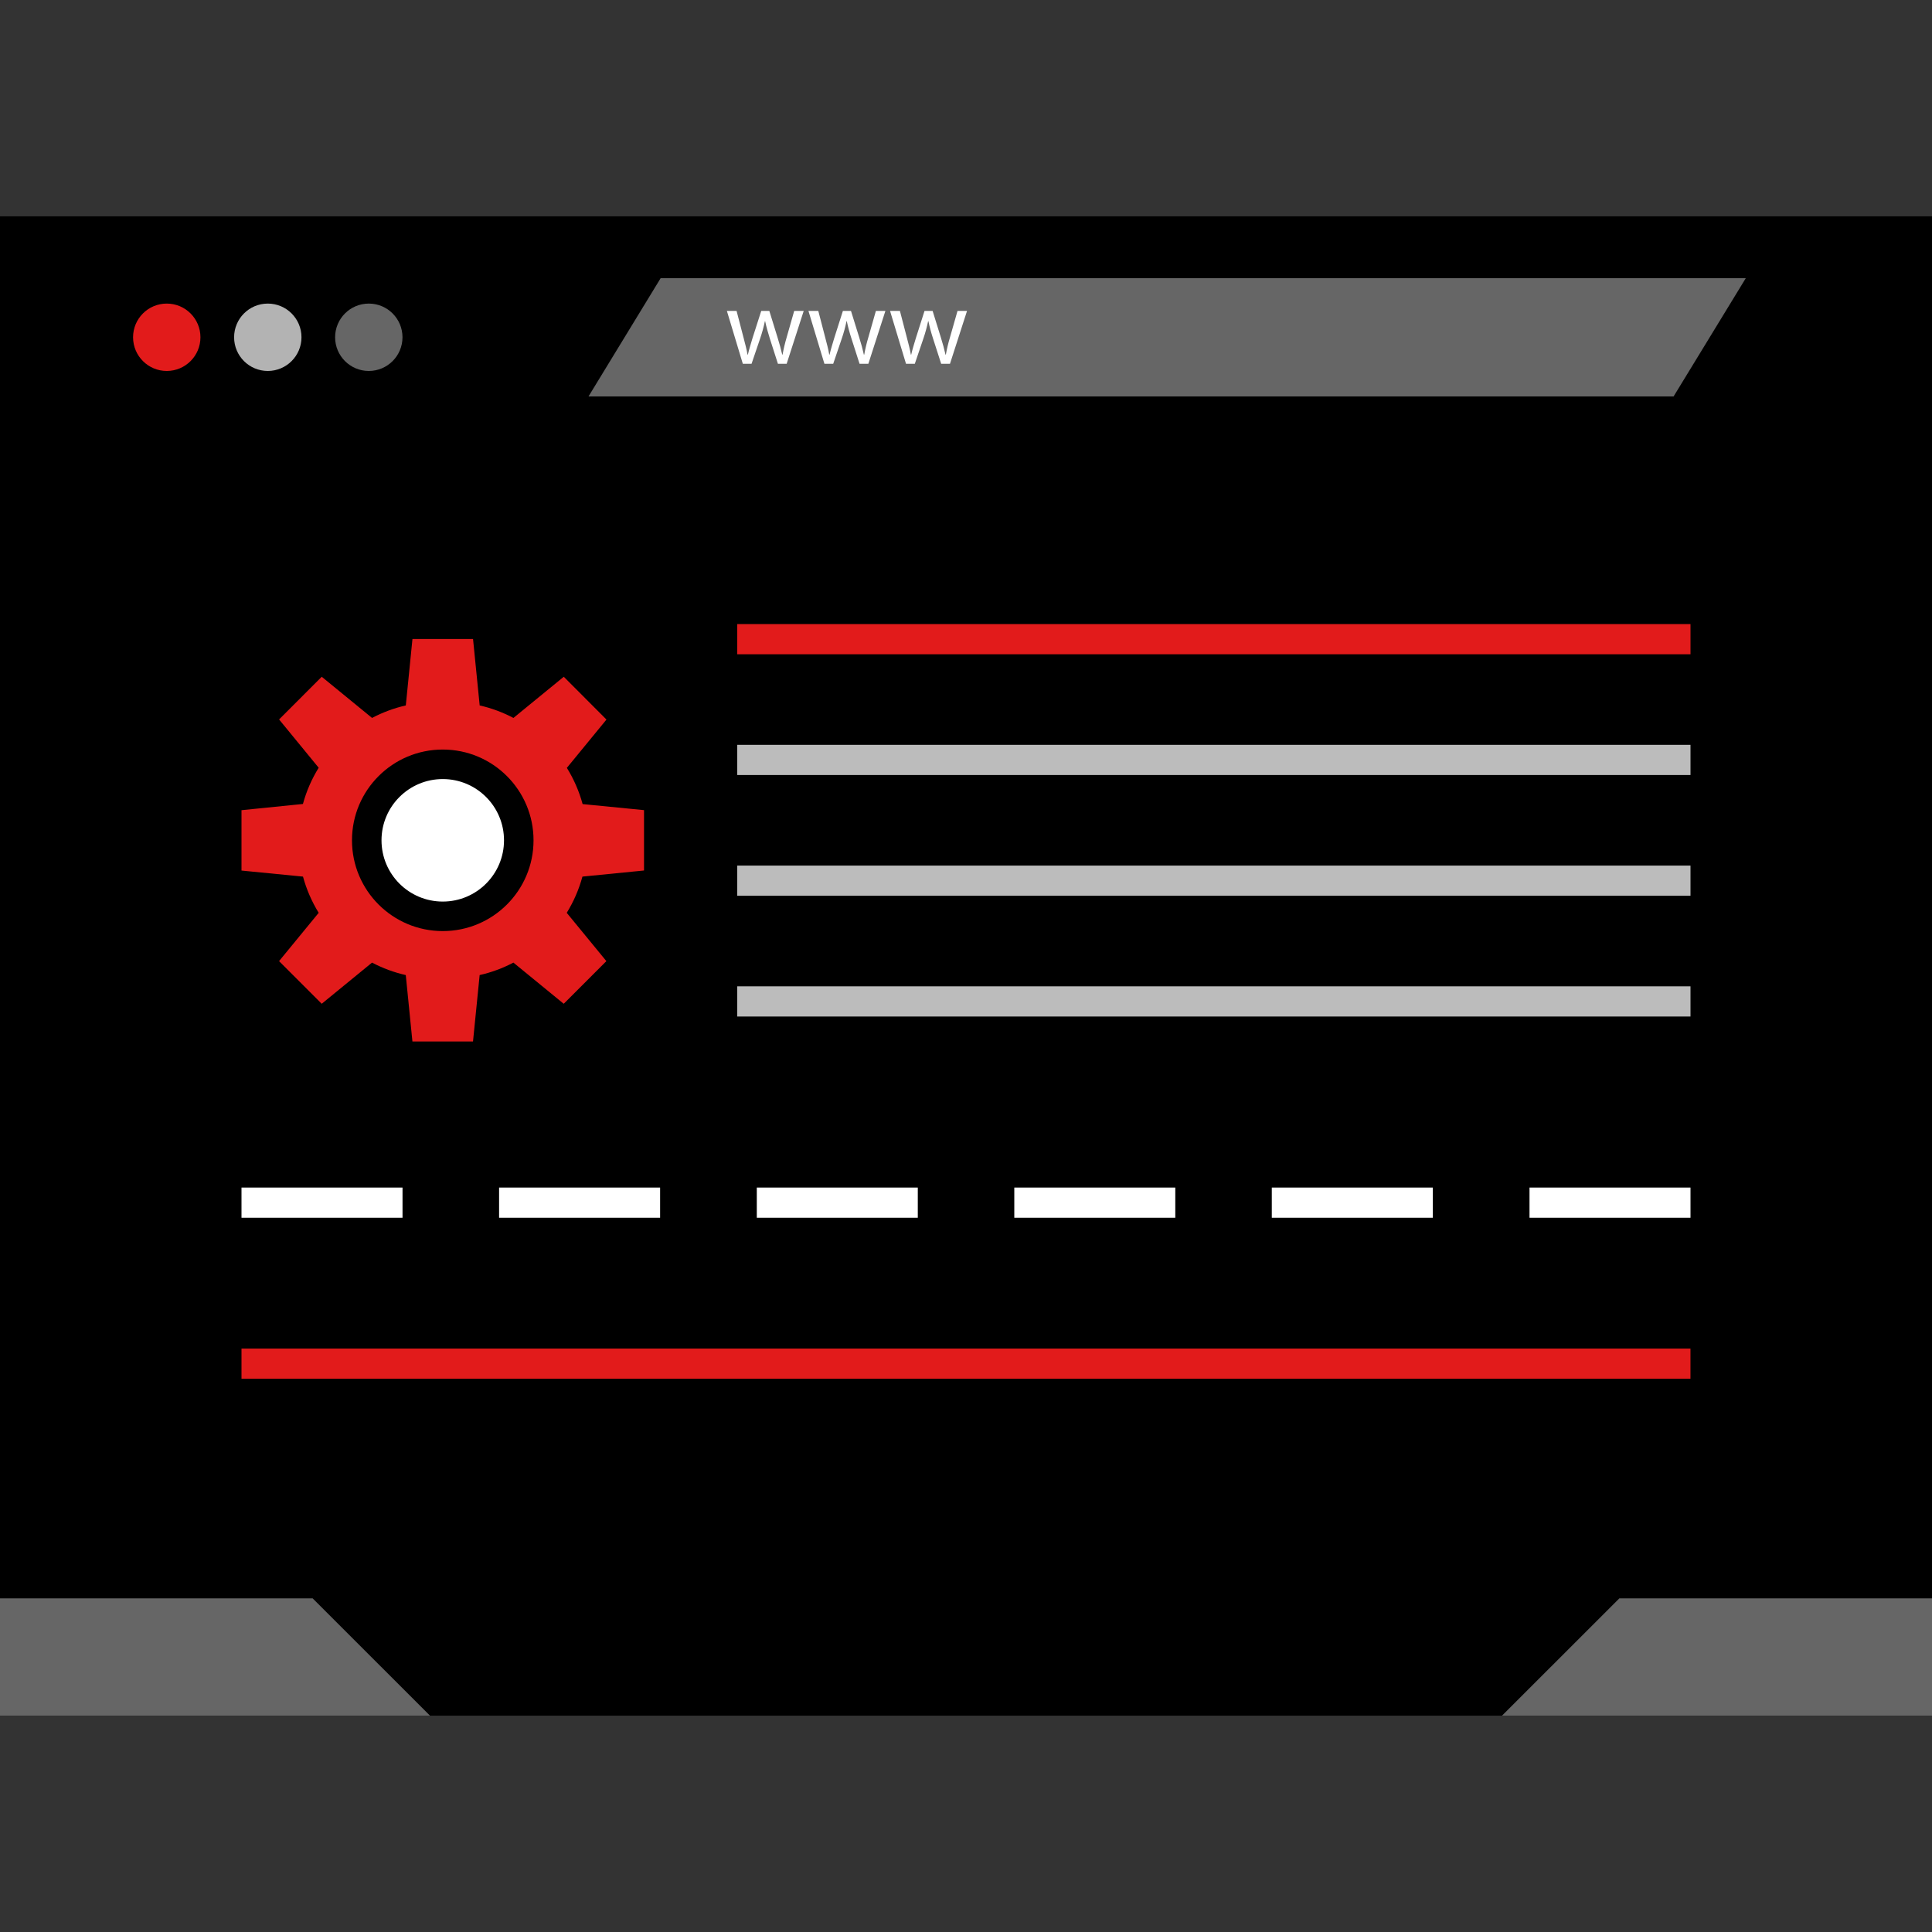 <?xml version="1.0" encoding="iso-8859-1"?>
<!-- Generator: Adobe Illustrator 19.0.0, SVG Export Plug-In . SVG Version: 6.00 Build 0)  -->
<svg version="1.1" id="Layer_1" xmlns="http://www.w3.org/2000/svg" xmlns:xlink="http://www.w3.org/1999/xlink" x="0px" y="0px"
	 viewBox="0 0 512 512" style="enable-background:new 0 0 512 512;" xml:space="preserve">
<rect x="0" y="0" width="512" height="512" fill="#333333" stroke="none"/>
<rect y="57.332" width="512" height="397.336"/>
<circle style="fill:#E21B1B;" cx="44.192" cy="89.38" r="8.928"/>
<g style="opacity:0.7;">
	<circle style="fill:#FFFFFF;" cx="70.968" cy="89.38" r="8.928"/>
</g>
<g>
	<circle style="fill:#666666;" cx="97.736" cy="89.38" r="8.928"/>
	<polygon style="fill:#666666;" points="443.52,105.06 155.96,105.06 175.08,73.716 462.656,73.716 	"/>
</g>
<g>
	<path style="fill:#FFFFFF;" d="M195.2,82.396l1.856,7.128c0.408,1.56,0.8,3.008,1.048,4.456h0.096c0.312-1.416,0.8-2.92,1.24-4.424
		l2.296-7.16h2.144l2.168,7.008c0.52,1.672,0.928,3.16,1.248,4.576h0.088c0.28-1.536,0.64-3.048,1.08-4.544l2.008-7.04h2.52
		l-4.52,14.016h-2.312l-2.144-6.688c-0.488-1.6-0.896-2.952-1.248-4.616h-0.056c-0.336,1.568-0.76,3.12-1.28,4.64l-2.264,6.664
		h-2.312l-4.224-14.016H195.2z"/>
	<path style="fill:#FFFFFF;" d="M216.856,82.396l1.856,7.128c0.408,1.56,0.8,3.008,1.048,4.456h0.088
		c0.32-1.416,0.8-2.92,1.248-4.424l2.28-7.16h2.144l2.176,7.008c0.52,1.672,0.928,3.16,1.24,4.576h0.096
		c0.272-1.536,0.632-3.056,1.08-4.544l2.008-7.04h2.52l-4.52,14.016h-2.328l-2.144-6.688c-0.496-1.512-0.912-3.056-1.24-4.616
		h-0.064c-0.328,1.568-0.752,3.12-1.272,4.64l-2.264,6.664h-2.328l-4.232-14.016H216.856z"/>
	<path style="fill:#FFFFFF;" d="M238.488,82.396l1.856,7.128c0.408,1.56,0.8,3.008,1.048,4.456h0.088
		c0.32-1.416,0.8-2.92,1.248-4.424l2.28-7.16h2.144l2.176,7.008c0.52,1.672,0.928,3.16,1.24,4.576h0.096
		c0.272-1.536,0.632-3.056,1.08-4.544l2.008-7.04h2.52l-4.52,14.016h-2.328l-2.152-6.688c-0.496-1.512-0.912-3.056-1.24-4.616
		h-0.064c-0.328,1.568-0.752,3.12-1.272,4.64l-2.264,6.664h-2.328l-4.232-14.016H238.488z"/>
</g>
<g>
	<polygon style="fill:#666666;" points="0,423.58 82.856,423.58 113.944,454.66 0,454.66 	"/>
	<polygon style="fill:#666666;" points="512,423.58 429.144,423.58 398.056,454.66 512,454.66 	"/>
</g>
<g>
	<rect x="405.336" y="314.716" style="fill:#FFFFFF;" width="42.664" height="8"/>
	<rect x="337.04" y="314.716" style="fill:#FFFFFF;" width="42.664" height="8"/>
	<rect x="268.8" y="314.716" style="fill:#FFFFFF;" width="42.664" height="8"/>
	<rect x="200.56" y="314.716" style="fill:#FFFFFF;" width="42.664" height="8"/>
	<rect x="132.264" y="314.716" style="fill:#FFFFFF;" width="42.672" height="8"/>
	<rect x="64" y="314.716" style="fill:#FFFFFF;" width="42.672" height="8"/>
	<circle style="fill:#FFFFFF;" cx="117.336" cy="222.692" r="16.232"/>
</g>
<g>
	<path style="fill:#E21B1B;" d="M170.672,230.692v-16l-16.272-1.6c-0.92-3.384-2.328-6.616-4.176-9.6l10.496-12.8l-11.312-11.344
		l-13.344,10.912c-2.824-1.488-5.832-2.608-8.944-3.312l-1.76-17.6h-16.056l-1.76,17.6c-3.112,0.704-6.12,1.824-8.944,3.312
		l-13.336-10.912L73.96,190.66l10.496,12.8c-1.848,2.984-3.256,6.216-4.176,9.6L64,214.708v16l16.296,1.6
		c0.92,3.384,2.32,6.616,4.16,9.6l-10.504,12.8l11.304,11.304L98.592,255.1c2.824,1.488,5.832,2.6,8.944,3.304l1.76,17.6h16.056
		l1.76-17.6c3.112-0.704,6.12-1.816,8.944-3.304l13.336,10.912l11.304-11.304l-10.504-12.8c1.84-2.984,3.24-6.216,4.16-9.6
		L170.672,230.692z M117.336,246.748c-13.288,0-24.056-10.768-24.056-24.056s10.768-24.056,24.056-24.056
		s24.056,10.768,24.056,24.056S130.624,246.748,117.336,246.748L117.336,246.748z"/>
	<rect x="195.376" y="165.388" style="fill:#E21B1B;" width="252.624" height="8"/>
</g>
<g>
	<rect x="195.376" y="197.388" style="fill:#BCBCBC;" width="252.624" height="8"/>
	<rect x="195.376" y="229.388" style="fill:#BCBCBC;" width="252.624" height="8"/>
	<rect x="195.376" y="261.388" style="fill:#BCBCBC;" width="252.624" height="8"/>
</g>
<rect x="64" y="357.388" style="fill:#E21B1B;" width="383.992" height="8"/>
<g>
</g>
<g>
</g>
<g>
</g>
<g>
</g>
<g>
</g>
<g>
</g>
<g>
</g>
<g>
</g>
<g>
</g>
<g>
</g>
<g>
</g>
<g>
</g>
<g>
</g>
<g>
</g>
<g>
</g>
</svg>
